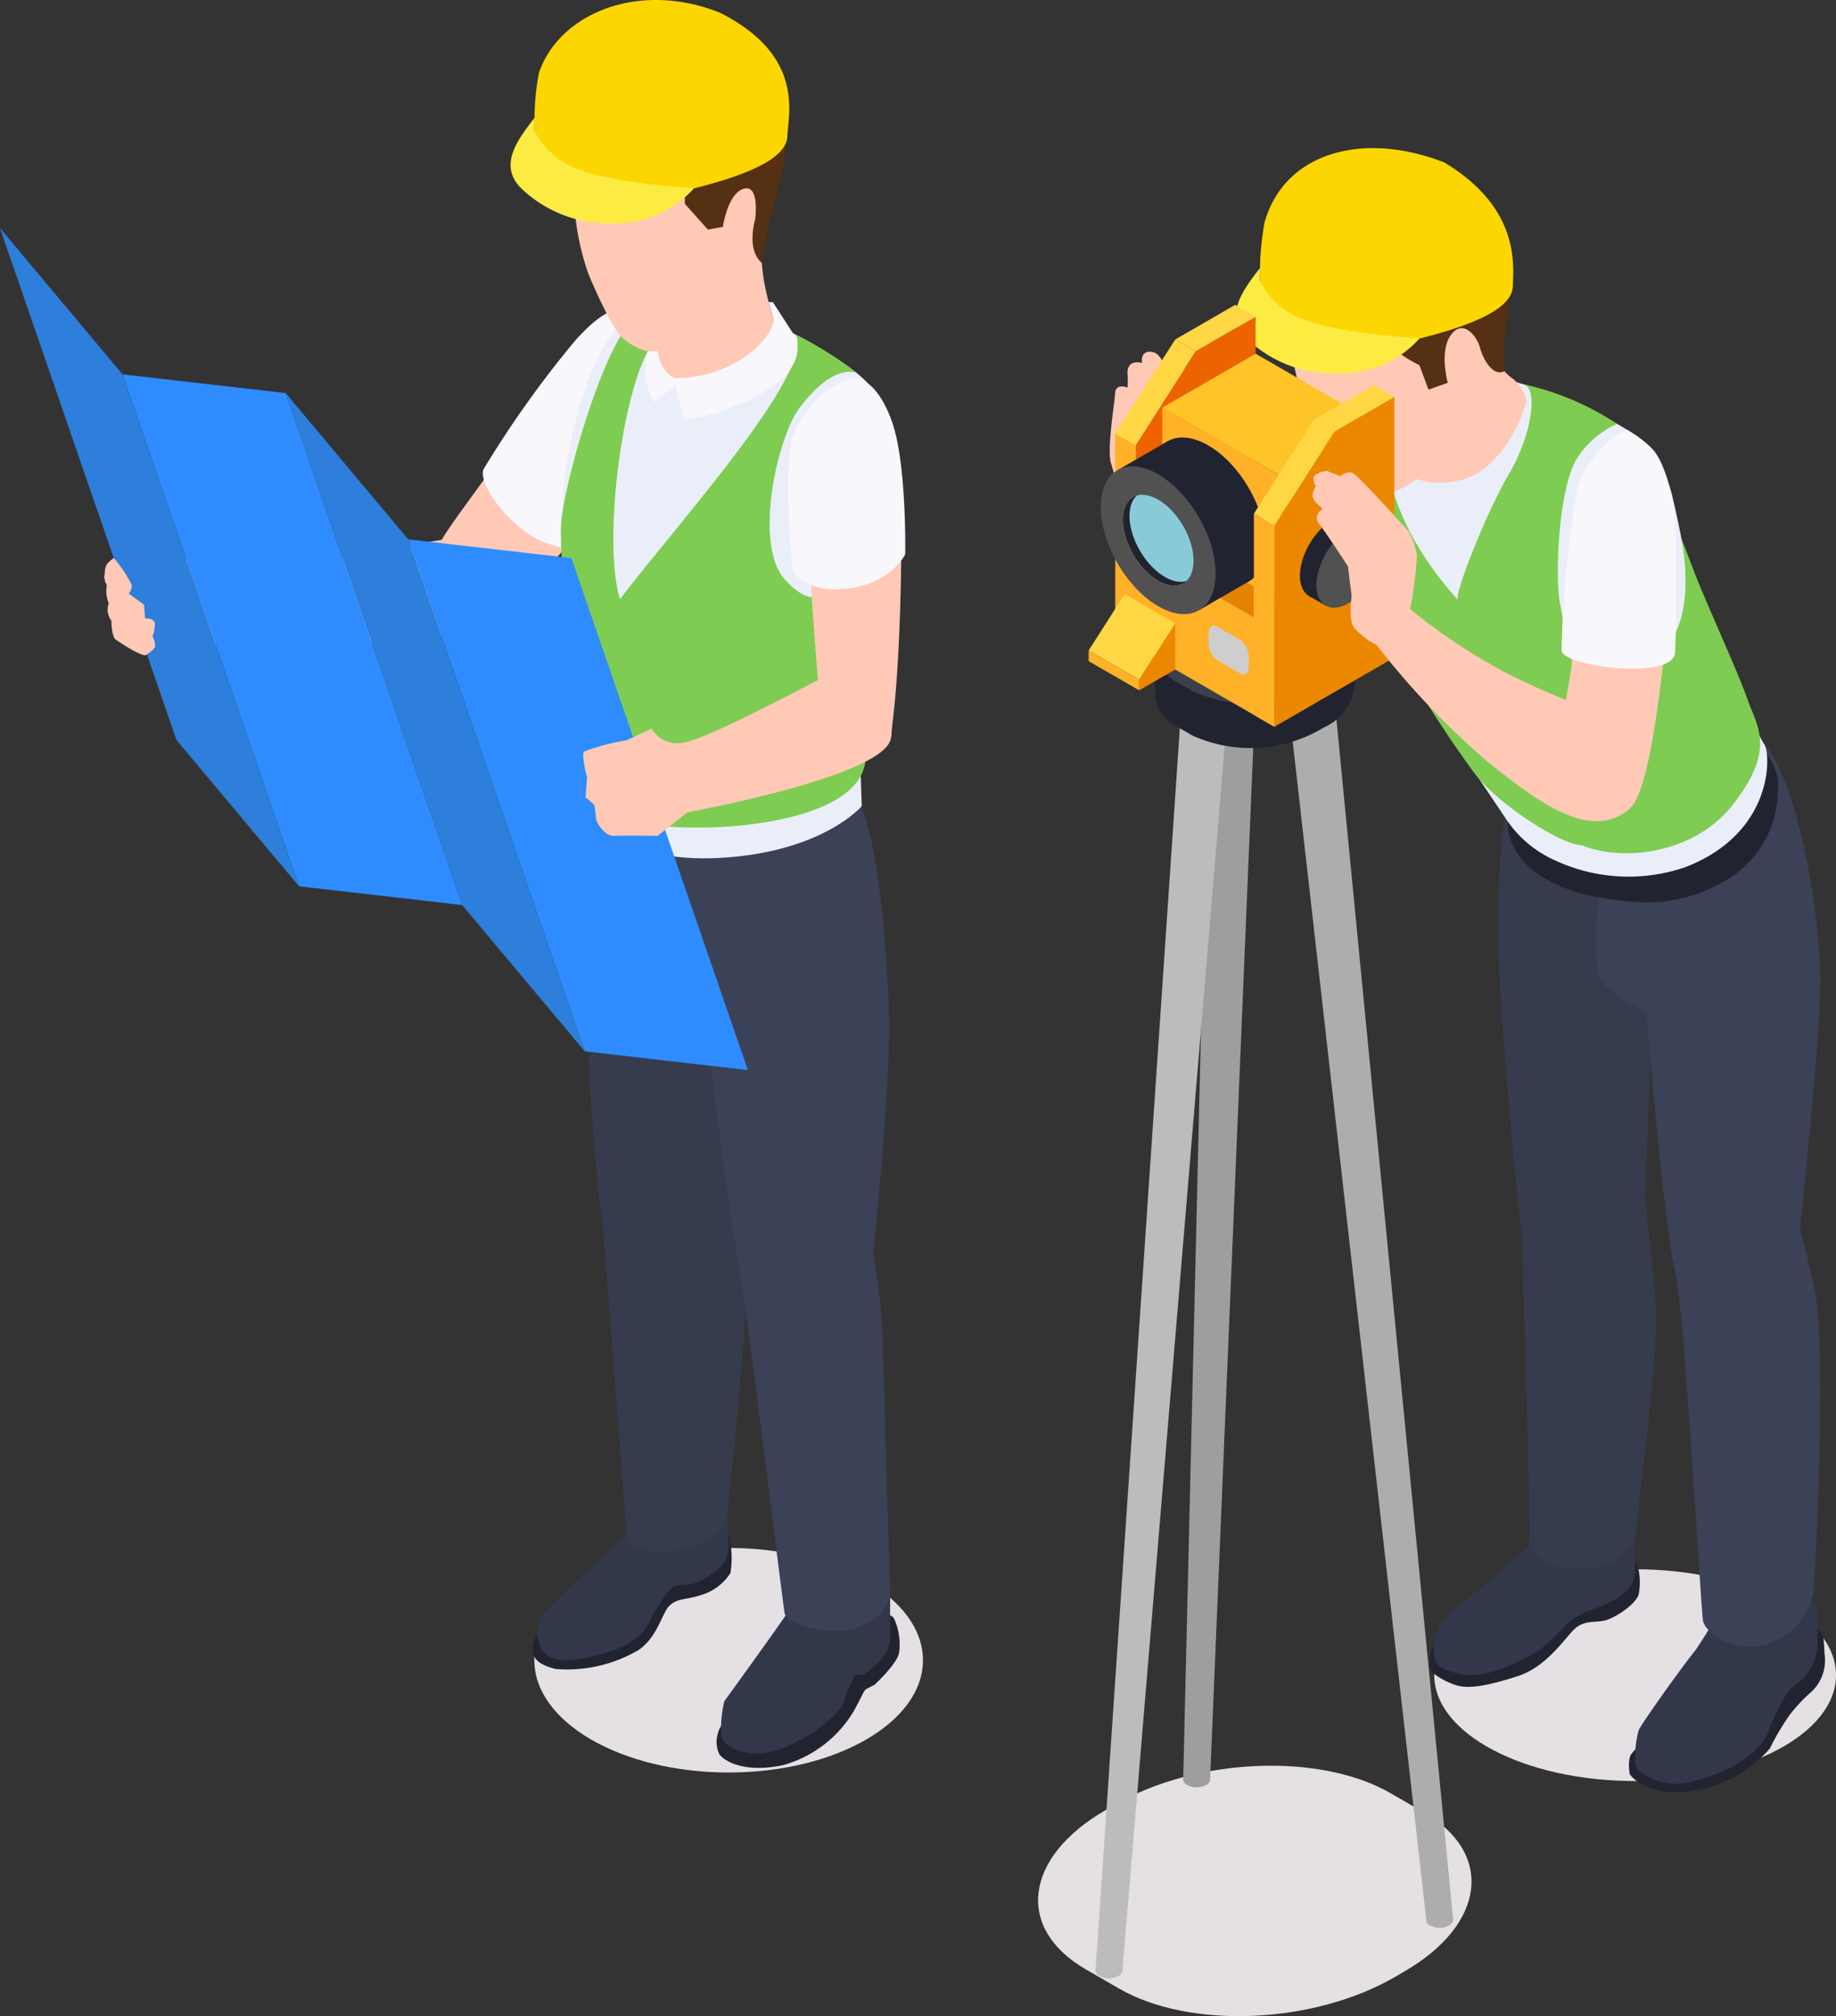 <svg xmlns="http://www.w3.org/2000/svg" xmlns:xlink="http://www.w3.org/1999/xlink" width="105" height="115.256" viewBox="0 0 105 115.256"><rect x="0" y="0" width="105" height="115.256" fill="#333333" stroke="none"/><defs><clipPath id="a"><rect width="105" height="115.256" fill="none"/></clipPath><clipPath id="b"><rect width="105" height="115.257" fill="none"/></clipPath><clipPath id="c"><rect width="22.976" height="12.105" fill="none"/></clipPath><clipPath id="d"><rect width="24.791" height="14.313" fill="none"/></clipPath><clipPath id="f"><rect width="22.224" height="12.835" fill="none"/></clipPath></defs><g clip-path="url(#a)"><g transform="translate(0 -0.001)"><g clip-path="url(#b)"><g transform="translate(82.024 89.711)" style="mix-blend-mode:multiply;isolation:isolate"><g clip-path="url(#c)"><path d="M84.106,72.911c0,3.342-5.143,6.053-11.489,6.053S61.13,76.253,61.13,72.911s5.143-6.053,11.487-6.053,11.489,2.71,11.489,6.053" transform="translate(-61.129 -66.858)" fill="#e5e0e4"/></g></g><g transform="translate(59.364 100.944)" style="mix-blend-mode:multiply;isolation:isolate"><g clip-path="url(#d)"><path d="M66.307,77.9l-1.9-1.1c-4.039-2.331-11.094-2.038-15.757.653l-.546.315c-4.663,2.692-5.17,6.765-1.131,9.1l1.905,1.1c4.039,2.332,11.093,2.04,15.757-.653L65.175,87c4.663-2.693,5.17-6.765,1.131-9.1" transform="translate(-44.242 -75.23)" fill="#e5e0e4"/></g></g></g></g><path d="M51.905,29.526,50.429,91.64h1.538l2.6-62.115Z" transform="translate(17.237 10.092)" fill="#9e9e9e"/><g transform="translate(0 -0.001)"><g clip-path="url(#b)"><path d="M53.8,29.18a2.083,2.083,0,0,0-1.881,0,.574.574,0,0,0,.007,1.087,2.076,2.076,0,0,0,1.88,0A.573.573,0,0,0,53.8,29.18" transform="translate(17.613 9.897)" fill="#998bc5"/><path d="M51.544,30.7l-4.851,71.46h1.538L54.2,30.7Z" transform="translate(15.96 10.494)" fill="#bcbcbc"/><path d="M52.576,30.354a2.079,2.079,0,0,0-1.881,0c-.518.3-.515.785.007,1.086a2.076,2.076,0,0,0,1.88,0,.573.573,0,0,0-.005-1.086" transform="translate(17.195 10.298)" fill="#998bc5"/><path d="M54.915,29.995,62.8,99.507h1.538L57.574,29.995Z" transform="translate(18.77 10.253)" fill="#adadad"/><path d="M57.181,29.649a2.083,2.083,0,0,0-1.881,0,.574.574,0,0,0,.008,1.087,2.079,2.079,0,0,0,1.881,0,.573.573,0,0,0-.008-1.086" transform="translate(18.77 10.057)" fill="#998bc5"/><path d="M57.795,19.848c-.757,1.31-4.641,6.211-5.336,7.835s-.755,4.774,0,5.279,1.681-.42,2.837-1.344a45.014,45.014,0,0,0,5.4-5.99c.181-.564-2.905-5.779-2.905-5.779" transform="translate(17.745 6.785)" fill="#ffc9b6"/><path d="M61.187,15.168c-3.109.533-6.258,8.074-6.637,8.777s3.367,4.987,4.813,3.937,4.291-7.938,4.291-7.938Z" transform="translate(18.637 5.185)" fill="#f8f7fb"/><path d="M71.073,65.863c1.276-.16.773.3,1.6.894a.54.54,0,0,1,.144.225,3.777,3.777,0,0,1,.083,1.566c-.031.545-1.264,1.386-1.862,1.563s-1.261-.03-1.84.526-1.586,2.159-3.262,2.692-2.776.747-3.524.5c-.612-.2-1.422-.667-1.445-.947a2.979,2.979,0,0,1,.051-1.031,1.592,1.592,0,0,1,.725-.827c1.709-1.2,9.326-5.159,9.326-5.159" transform="translate(20.834 22.502)" fill="#212430"/><path d="M74.206,71.434c-.278.447-4.194,4.518-4.648,5.132-.227.307-.086,1.137-.086,1.137s.776,1.193,3.149,1.016a7.335,7.335,0,0,0,4.863-2.48,14.368,14.368,0,0,1,1.135-1.924,9.509,9.509,0,0,1,1.263-1.338,2.449,2.449,0,0,0,.733-2.124c-.012-.361-.038-.684-.064-.943a.568.568,0,0,0-.7-.5l-2.311.576Z" transform="translate(23.731 23.721)" fill="#212430"/><path d="M67.146,65.521s-1.555,1.591-3.015,2.769a17.519,17.519,0,0,0-2.657,2.3,2.348,2.348,0,0,0-.36,1.221c-.046.969.1,1.315,1.516,1.648s3.513-.757,4.471-1.334a16.7,16.7,0,0,0,1.81-1.707,4.336,4.336,0,0,1,1.336-.66c.3-.193,2.376-.69,2.376-2.21,0-.551-.011-1.378-.032-1.691a.841.841,0,0,0-.925-.776Z" transform="translate(20.887 22.244)" fill="#33374a"/><path d="M74.642,69.014a28.469,28.469,0,0,1-1.5,2.468c-.814,1.005-3,4.071-3.243,4.562a5.648,5.648,0,0,0-.2,1.774.809.809,0,0,0,.319.651,3.454,3.454,0,0,0,3.007.5c2.776-.69,3.95-2.019,4.245-2.76A14.609,14.609,0,0,1,78.3,74.068c.36-.594.7-.612,1.092-1.091a3.145,3.145,0,0,0,.718-1.532c.038-.671.005-2.23-.024-2.442a12.237,12.237,0,0,0-1.662-2.135c-.126-.012-3.78,2.146-3.78,2.146" transform="translate(23.821 22.856)" fill="#33374a"/><path d="M64.392,33.8a51.581,51.581,0,0,0-.476,10.25c.131,3.772,1.094,14,1.291,15.137s4.31,2.029,5.178,1.609a6.239,6.239,0,0,0,1.793-1.96s.364-9.493.448-11.062.784-6.972.28-10-5.041-4.369-5.041-4.369Z" transform="translate(21.831 11.419)" fill="#363b4d"/><path d="M68.321,38.239c0,1.064-.672,6.149,0,7.185A6,6,0,0,0,70.9,47.116s1.036,13.218,1.793,15.318,4.228.981,4.9.224,1.99-2.092,1.99-2.092,1.21-11.074,1.267-14.855-1.24-12.094-3.509-14.165-9.017,6.693-9.017,6.693" transform="translate(23.25 10.675)" fill="#3b4157"/><path d="M78.472,31.544c1.46,1.566,1.281,2.5,1.26,2.973a5.972,5.972,0,0,1-2.4,4.653A8.752,8.752,0,0,1,71.987,40.8c-7.373-.348-7.682-3.948-7.659-4.231a6.692,6.692,0,0,1-.046-2.132c.237-.692,14.19-2.89,14.19-2.89" transform="translate(21.941 10.783)" fill="#212430"/><path d="M71.615,51.543a6.708,6.708,0,0,0-.161,4.3c.565,2.639,1.475,19.374,1.6,20.067s1.789,1.976,3.832,1.276a3.749,3.749,0,0,0,2.528-3.392c.035-.82.755-13.2.011-16.9a68.3,68.3,0,0,0-2.237-7.909Z" transform="translate(24.341 16.742)" fill="#3b4157"/><path d="M66.152,49.643a9.673,9.673,0,0,0-1.288,3.819c.011,1.194.515,16.625.431,17.6s1.558,1.96,3.573,1.6a2.813,2.813,0,0,0,2.6-2.572c0-.785,1.236-9.723,1.067-12.243s-.84-8.205-.84-8.205Z" transform="translate(22.171 16.969)" fill="#363b4d"/><path d="M76.826,44.148a9.976,9.976,0,0,1-7.266-.384A6.593,6.593,0,0,1,66.6,41.247s-4.974-7.329-6.4-9.933-2.478-6.973-3.108-9.158.672-3.738,1.175-4.578,4.58-1.932,7.478-1.512,7.872,2.627,9.33,4.182,1.962,8.779,2.843,10,3.136,6.292,3.521,6.838.586,5.118-4.612,7.066" transform="translate(19.456 5.46)" fill="#eaeef9"/><path d="M70.94,42.642c-1.183,0-4.918-2.418-6.192-4.184a65.282,65.282,0,0,1-5.473-8.907c-.8-1.931-2.391-8.883-2.123-9.994S59.87,16.6,59.87,16.6s-1.838,5.6,3.964,11.992c2.547,5.323,7.106,14.047,7.106,14.047" transform="translate(19.524 5.676)" fill="#7ecc51"/><path d="M65.91,16.375c.875.278.4,3.028-.857,5.147s-3.042,6.646-2.926,7.152,4.365,12.033,6.261,13.556,6.93,1.417,9.458-1.8,1.4-4.49.852-6.069-2.368-5.5-3.073-7.352l-.706-1.853s1.424,6.563-2.655,7.079-3.876-1.464-4.251-3.159-.087-7.187,1.063-8.648a5.233,5.233,0,0,1,2.172-1.794,15.847,15.847,0,0,0-5.338-2.26" transform="translate(21.233 5.598)" fill="#7ecc51"/><path d="M67.294,26.943a13.324,13.324,0,0,0-.193,1.865c-.038,1.053-.856,3.321-.125,5.253s2.284,4.279,3.49,3.05,1.8-7.986,2.148-10.584c-2.268.056-5.32.416-5.32.416" transform="translate(22.789 9.068)" fill="#ffc9b6"/><path d="M57.887,19.024a6.545,6.545,0,0,1,2.213,3.3s.992,1.4,3.568.863S67.61,18.866,67.5,18.5a2.38,2.38,0,0,0-.957-1.269,6.335,6.335,0,0,1-1.764-2.744,3.985,3.985,0,0,0-2.548-1.96Z" transform="translate(19.786 4.282)" fill="#ffc9b6"/><path d="M55.1,12.472a4.708,4.708,0,0,0-.2,1.09,18.928,18.928,0,0,0,1.174,6.578,28.089,28.089,0,0,0,3.071,3.9,1.973,1.973,0,0,0,2.084.279c.895-.448,4.508-2.659,3.864-4.284s-2.325-6.525-2.325-6.525-2.128-2.464-3.332-2.688S55.1,12.472,55.1,12.472" transform="translate(18.764 3.693)" fill="#ffc9b6"/><path d="M60.8,16.145a8.788,8.788,0,0,1,.4.887c.225.56,1.552,1.181,1.552,1.181l.523,1.4,1.1-.39s-.506-1.83.195-2.755,1.484.113,1.652.757.73,1.65,1.373,1.343c-.085-2.127.4-3.724.231-4.872A7.06,7.06,0,0,0,66,10a3.623,3.623,0,0,0-2.576-1.119s-1.554-1.877-4.844-.729-4.385,2.3-4.614,3.678a3.062,3.062,0,0,0,1.253,3.379,6.976,6.976,0,0,0,5.582.933" transform="translate(18.421 2.661)" fill="#553012"/><path d="M55.363,33.235a4.824,4.824,0,0,0-.608-4.57c-1.115-1.582-2.423-3.82-2.5-4.761a11.412,11.412,0,0,1,.959-3.3l-.085-3.136s-1.057-.268-1.091-.059a14.3,14.3,0,0,1-.609-1.915s-.072-.227-.534-.231-.4.777-.4.777-.2-.891-.7-1.025-.726.189-.644.615c-.768-.189-.86.353-.832.606a6.935,6.935,0,0,1,0,.8s-.679-.27-.71.3-.5,3.338-.224,4.07a16.82,16.82,0,0,0,.971,2.619,6.044,6.044,0,0,1,.525.786A16.558,16.558,0,0,0,50.2,30.048c1.2,2.737,1.408,4.525,4.259,4.75.967.039.908-1.563.908-1.563" transform="translate(16.167 5.122)" fill="#ffc9b6"/><path d="M51.229,20c.323-.215.284-1.954.284-1.954a3.544,3.544,0,0,1,.168-1.7c.317-.5.776-.193.8.193a23.948,23.948,0,0,1,.262,3.9c-.173.576-.933,2.248-1.037,2.689s-.8.459-1.455.314-.357-2.076-.129-2.725,1.1-.71,1.1-.71" transform="translate(17.04 5.498)" fill="#ffc9b6"/><path d="M70.276,18.3a5.684,5.684,0,0,0-2.87,3.589,62.523,62.523,0,0,0-.851,9.042c0,.892,6.306,1.739,6.488.148.039-.335.244-7.706-.2-9.114a11.092,11.092,0,0,0-1.064-2.513A6.221,6.221,0,0,0,70.276,18.3" transform="translate(22.749 6.256)" fill="#f8f7fb"/><path d="M64.273,7.14c-4.719-1.852-9.2-.556-10.312,3.434a17.052,17.052,0,0,0-.259,2.59,8.022,8.022,0,0,0,.044,1.2c.134.809,1.589,3.087,8.673,2.935,3.638-.88,5.705-1.853,5.744-3.09s.413-4.459-3.891-7.063" transform="translate(18.354 2.158)" fill="#fcd600"/><path d="M54.05,11.419c-.951,1.237-2.044,2.653-.837,3.957a7.187,7.187,0,0,0,5.428,2.066,6.026,6.026,0,0,0,4.538-2s-4.68-.282-6.634-1.086a4.487,4.487,0,0,1-2.5-2.2Z" transform="translate(18.006 3.904)" fill="#fcec42"/><path d="M51.741,75.617a1.2,1.2,0,0,0-1.088,0c-.3.172-.3.454,0,.627a1.2,1.2,0,0,0,1.088,0c.3-.173.3-.454,0-.628" transform="translate(17.237 25.802)" fill="#9e9e9e"/><path d="M62.1,81.6a1.205,1.205,0,0,0-1.088,0,.331.331,0,0,0,0,.628,1.2,1.2,0,0,0,1.088,0c.3-.173.3-.454,0-.628" transform="translate(20.778 27.847)" fill="#adadad"/><path d="M48,83.756a1.2,1.2,0,0,0-1.087,0c-.3.172-.3.454,0,.627a1.2,1.2,0,0,0,1.088,0c.3-.173.3-.454,0-.628" transform="translate(15.96 28.584)" fill="#bcbcbc"/><path d="M60.633,27.46l-2.384.1a8.193,8.193,0,0,0-6.716.284l-2.3.1v2.6a2.17,2.17,0,0,0,1.253,1.777l.876.506a8.056,8.056,0,0,0,7.247-.3l.251-.145a2.96,2.96,0,0,0,1.773-2.388h0Z" transform="translate(16.828 9.219)" fill="#212430"/><path d="M51.361,30.935l-.876-.506c-1.857-1.072-1.625-2.945.521-4.184l.251-.145a8.056,8.056,0,0,1,7.247-.3l.876.506c1.857,1.072,1.625,2.945-.521,4.184l-.251.145a8.056,8.056,0,0,1-7.247.3" transform="translate(16.827 8.572)" fill="#3d404a"/><path d="M48.4,20.849v8.923l6.863-3.962V13.493l-3.431,1.981Z" transform="translate(16.544 4.613)" fill="#ec6300"/><path d="M52.2,26.585l-3.8-2.193,6.863-3.962L60.3,23.338l1.727,1L55.166,28.3Z" transform="translate(16.544 6.984)" fill="#e38300"/><path d="M49.539,18.153l5.338-3.082,5.037,2.909,1.727,1L56.3,22.059Z" transform="translate(16.933 5.152)" fill="#ffc427"/><path d="M48.7,19.147v5.915l6.764,3.906V23.052l1.17.676V35.235l-9.1-5.257V18.471Z" transform="translate(16.246 6.314)" fill="#ffb127"/><path d="M48.554,29.775v.612L50.611,29.2V26.555Z" transform="translate(16.596 9.077)" fill="#ec8800"/><path d="M49.291,30.2l2.057-3.22-2.89-1.669L46.4,28.533Z" transform="translate(15.86 8.652)" fill="#ffd745"/><path d="M49.291,29.38v.612L46.4,28.324v-.612Z" transform="translate(15.86 9.473)" fill="#ffb127"/><path d="M52.017,28.637l1.291.745c.28.162.507-.009.507-.384v-.561a1.215,1.215,0,0,0-.507-.97l-1.291-.746c-.28-.161-.507.011-.507.385v.561a1.215,1.215,0,0,0,.507.97" transform="translate(17.606 9.114)" fill="#cecece"/><path d="M56.3,21.273v7.191l-6.764-3.9V17.368Z" transform="translate(16.933 5.937)" fill="#ffb127"/><path d="M50.01,24.185c1.283,2.213,3.363,3.414,4.645,2.682s1.283-3.118,0-5.331-3.363-3.414-4.645-2.682-1.283,3.118,0,5.331" transform="translate(16.765 6.372)" fill="#212430"/><path d="M47.632,20.452,50.494,18.8l4.645,8.012-2.862,1.653Z" transform="translate(16.281 6.427)" fill="#212430"/><path d="M51.309,22.863c.79,1.363.79,2.833,0,3.283s-2.072-.29-2.861-1.652-.79-2.833,0-3.283,2.07.288,2.861,1.652" transform="translate(16.357 7.206)" fill="#212430"/><path d="M51.594,22.7c.79,1.363.79,2.833,0,3.283s-2.07-.29-2.861-1.652-.79-2.831,0-3.283,2.07.29,2.861,1.652" transform="translate(16.455 7.149)" fill="#88cad8"/><path d="M47.877,25.417c1.283,2.213,3.363,3.414,4.645,2.682s1.283-3.118,0-5.331-3.363-3.414-4.645-2.682-1.283,3.118,0,5.331m.892-3.792c.79-.451,2.07.288,2.861,1.652s.79,2.833,0,3.283-2.07-.29-2.861-1.652-.79-2.833,0-3.283" transform="translate(16.036 6.793)" fill="#515151"/><path d="M54.315,24.263V35.77l6.863-3.964v-14.9l-3.431,1.981Z" transform="translate(18.565 5.78)" fill="#ec8800"/><path d="M51.257,15.646l-1.17-.675,3.432-1.982,1.169.675Z" transform="translate(17.12 4.44)" fill="#ffd745"/><path d="M60.6,17.079,57.17,19.061,56,18.384,59.432,16.4Z" transform="translate(19.141 5.607)" fill="#ffd745"/><path d="M54.613,23.93l3.432-5.375-1.171-.675-3.431,5.374Z" transform="translate(18.267 6.112)" fill="#ffd745"/><path d="M54.613,22.561V34.068l-1.17-.676V21.885Z" transform="translate(18.267 7.481)" fill="#ffb127"/><path d="M48.7,20.516l3.432-5.375-1.17-.675L47.53,19.84Z" transform="translate(16.246 4.945)" fill="#ffd745"/><path d="M58.533,22.1c-.715-.408-1.876.262-2.591,1.5s-.717,2.566,0,2.973,1.876-.262,2.591-1.5.715-2.566,0-2.973" transform="translate(18.938 7.513)" fill="#212430"/><path d="M59.339,22.611l-.942-.545L55.8,26.537l.943.543Z" transform="translate(19.074 7.543)" fill="#212430"/><path d="M59.236,22.5c-.715-.408-1.876.262-2.591,1.5s-.715,2.566,0,2.973,1.876-.262,2.591-1.5.715-2.566,0-2.973" transform="translate(19.178 7.652)" fill="#515151"/><path d="M73.819,36.583s-.429-2.29-1.421-2.693A42.251,42.251,0,0,1,67,31.6a33.09,33.09,0,0,1-5.473-3.634,23.01,23.01,0,0,0,.386-3.083,4.086,4.086,0,0,0-.482-1.37s-2.791-3.1-3.161-3.306-.726.169-.726.169l-.776-.313s-.816.09-.773.467.15.39.15.39a.988.988,0,0,0-.2.62c.059.272.566.684.566.684s-.565.39-.2.853,1.658,2.447,1.658,2.447.166,1.4.2,1.586-.211,1.424.156,1.927a4.513,4.513,0,0,0,1.279.978,45.773,45.773,0,0,0,6.3,6.634c3.226,2.608,6.045,4.555,8.182,2.721.471-.978-.275-2.787-.275-2.787" transform="translate(19.122 6.858)" fill="#ffc9b6"/><g transform="translate(30.554 88.493)" style="mix-blend-mode:multiply;isolation:isolate"><g clip-path="url(#f)"><path d="M45,72.368c0,3.545-4.975,6.418-11.111,6.418s-11.113-2.873-11.113-6.418,4.975-6.418,11.113-6.418S45,68.823,45,72.368" transform="translate(-22.771 -65.95)" fill="#e5e0e4"/></g></g><path d="M23.2,18.269c-.91,1.909-4.347,5.972-4.578,6.93s1.736,4.643,2.96,4.044,6.521-6.074,6.591-7.383S23.2,18.269,23.2,18.269" transform="translate(6.358 6.245)" fill="#ffc9b6"/><path d="M30.779,13.222c-2.619-.8-3.953.813-4.8,1.665a59.584,59.584,0,0,0-5.367,7.506c-.315.925,1.679,3.475,3.443,4.148s2.374.389,3.341-.2S30.779,16.7,30.779,16.7Z" transform="translate(7.033 4.446)" fill="#f8f7fb"/><path d="M31.533,64.569a2.029,2.029,0,0,1,2.351.975,5.54,5.54,0,0,1,.131,2.339,3,3,0,0,1-1.705,1.265c-.966.294-1.238.168-1.722.545S29.9,71.5,28.769,72.278a8.075,8.075,0,0,1-4.755,1.09c-1.051-.272-1.362-.627-1.306-1.334s1.483-2.061,1.881-2.312,6.944-5.153,6.944-5.153" transform="translate(7.759 22.044)" fill="#212430"/><path d="M32.714,72.945c-.126.189-1.954,1.841-2.1,2.638a1.587,1.587,0,0,0,.063,1.138c.063.209,1.146,1.217,3.694.659a6.835,6.835,0,0,0,3.982-3.028c.525-.925.589-1.226.755-1.315s.46-.238.46-.238,1.351-1.242,1.414-1.873a3.54,3.54,0,0,0-.294-1.917c-.274-.441-.937-.04-1.336.107s-6.639,3.83-6.639,3.83" transform="translate(10.442 23.519)" fill="#212430"/><path d="M28.772,64.964l-1.281,1.491s-3.98,3.529-4.3,4.054a1.777,1.777,0,0,0-.215,1.508c.126.672.707,1.334,2.527.975,4.052-.8,3.65-2.243,4.28-2.957.18-.2.466-.879.971-1.161.239-.133.847-.056,1.124-.176,1.189-.509,1.95-1.122,1.951-2.01,0-1.4-.085-2.858-.085-2.858Z" transform="translate(7.831 21.818)" fill="#33374a"/><path d="M36.168,66.316s-1,2.23-1.268,2.744-3.973,5.609-3.973,5.609a6.758,6.758,0,0,0-.177,2.01c.145.573,1.307,1.17,2.677.919s3.713-1.661,4.306-2.815a8.246,8.246,0,0,1,.663-1.594c.114-.148.393.06.547-.055.8-.605,1.471-1.165,1.471-2.227,0-.8-.015-2.175,0-2.7a7.639,7.639,0,0,0-1.059-2.139Z" transform="translate(10.498 22.583)" fill="#33374a"/><path d="M26.186,32.963c-.085-.056.276-4.7-.535-1.146s-.945,4.859-.777,11.156c.161,6.05.734,16.256,1.35,17.292s3.168,2.35,4.26,1.845,2.931-2.617,2.987-3.569,1.676-22.638-.62-24.57-6.665-1.008-6.665-1.008" transform="translate(8.48 10.418)" fill="#363b4d"/><path d="M26.678,51.505s-1.221-.667-.978,2.08S27.011,70.82,27.073,71.24s1.051,1.28,3.446.671S32.808,70,32.808,70s1.328-11.67,1.138-15.03-.368-6.493-.368-6.493Z" transform="translate(8.774 16.571)" fill="#363b4d"/><path d="M28.221,35.679s0,.048-.009.137c-.066.907-.428,6.06-.326,7.844.111,1.96,2.659,2.465,2.8,2.689S32.406,61.3,33.163,62.53s2.324,1.092,3.5.84,3.656-1.833,3.714-2.59,1.077-10.09.929-14.4-.708-10.726-2.08-12.659-11.005,1.96-11.005,1.96" transform="translate(9.525 11.342)" fill="#3b4157"/><path d="M32.4,51.486c0,.462-1.124,2.288-.794,4.07s2.359,18.352,2.484,19.071,2.633,1.268,3.914.9c1.629-.468,2.166-1.552,2.123-2.162s-.348-11.831-.441-14.514a31.71,31.71,0,0,0-1-6.836Z" transform="translate(10.782 17.599)" fill="#3b4157"/><path d="M35.693,13.734c2.47.938,5.428,2.951,5.834,3.62.668,1.1-.5,21.547-.5,21.547l.085,2.521s-2.206,2.625-8.087,2.961-7.5-2.541-7.644-3.024-1.444-13.354-1.471-15.354c-.062-4.707,1.6-10.266,3.152-11.816s6.446.643,6.446.643Z" transform="translate(8.172 4.661)" fill="#eaeef9"/><path d="M27.28,30c-1.025-3.47.211-12.272,1.819-14.53a10.994,10.994,0,0,1,2.833-2.987,4.864,4.864,0,0,0-3.944,1.555c-1.828,1.877-3.976,9.678-4.075,11.738s.675,9.779.933,12.7c.476,2.286-.227,2.375,2.721,3.812C31.588,34.612,27.28,30,27.28,30" transform="translate(8.171 4.259)" fill="#7ecc51"/><path d="M36.489,14.262c1.045,2.154-6.737,10.773-10.069,15.121.172,4.462.114,11.073.287,12.291s13.171,1.472,13.753-3.008.53-10.355-.772-10.163-1.954,1.789-3.811-.225-.44-8.237.861-9.9,2.336-2.142,3.179-1.962a19.913,19.913,0,0,0-3.43-2.15" transform="translate(9.03 4.875)" fill="#7ecc51"/><path d="M27.275,14.047A14.37,14.37,0,0,1,28.3,18.038s-.441,1.974,2.143,1.617,3.9-.993,4.585-2.335c.309-.6-.322-1.656-.679-3.734a22.9,22.9,0,0,1-.168-4.663L32.631,6.969s-2.92-.441-3.781.861-1.575,6.217-1.575,6.217" transform="translate(9.323 2.358)" fill="#ffc9b6"/><path d="M28.233,14.151a3.476,3.476,0,0,0-.191,4.007c.376-.3,1.173-1,1.173-1l.027-.378s-1.3-.361-1.009-2.63" transform="translate(9.397 4.838)" fill="#f8f7fb"/><path d="M32.479,10.2c.072.945.895,4.836.715,5.907-.136.8-2.364,2.027-3.47,2.59a1.663,1.663,0,0,1-1.373.066,3.775,3.775,0,0,1-1.029-.6c-.735-.629-2-3.71-2-3.71a14.649,14.649,0,0,1-.8-3.871c-.211-2.415-.252-3.7.168-4.411s4.726-3,6.09-2.563S32.479,10.2,32.479,10.2" transform="translate(8.331 1.212)" fill="#ffc9b6"/><path d="M27.808,9.681c2.109.284,3.56.364,3.56.364l.016,1.005L32.7,12.522l.855-.157s.271-1.923,1.2-2.182.643,1.766.643,1.766-.514,1.712.377,2.469c.546-3.564,1.66-5.72,1.3-7.883s-2.847-2.794-2.847-2.794-1.088-1.787-4.549-1.959C27,1.65,26.848,2.794,24.549,3.857c-1.3.6-2.194,2.663-1.566,3.512a4.886,4.886,0,0,0,1.935,1.378,10.014,10.014,0,0,0,2.89.934" transform="translate(7.786 0.606)" fill="#553012"/><path d="M25.788,25.858a5.024,5.024,0,0,0-1.528-2.9c-.341-.082-12.312,2.292-12.691,2.292s-1.029-.714-1.828-.988a23.224,23.224,0,0,0-2.625-.566l-2.058.5s-.652.609-.609.988a1.33,1.33,0,0,0,.314.672,20.93,20.93,0,0,0,1.218,2.689,10.522,10.522,0,0,0,3.886.651,4.827,4.827,0,0,0,1.891-.526s11.362.9,14.324-1c.315-.553-.294-1.813-.294-1.813" transform="translate(1.52 7.847)" fill="#ffc9b6"/><path d="M6.66,24.292c-.063-.064-.6-.69-.855-.625s.161,1.4.161,1.4l1.177.651,1.218-.231a2.277,2.277,0,0,0,.84,1.471c.692.42,1.974-.42,1.806-.988a10.054,10.054,0,0,0-.519-1.28,15.542,15.542,0,0,0-1.518-.611,7.983,7.983,0,0,0-2.311.212" transform="translate(1.956 8.089)" fill="#ffc9b6"/><path d="M36.63,23.136c-.313.066-1.84.258-2.044.845s.5,8.266.574,9.421,3.974.918,3.974.918.064-.526.2-1.782c.356-3.38.436-9.229.382-9.355a18.462,18.462,0,0,0-3.083-.047" transform="translate(11.809 7.894)" fill="#ffc9b6"/><path d="M37.5,16.111c-1.791.157-3.028,2.036-3.557,3.085-.66,1.312-.2,7.553-.039,8.079a3.238,3.238,0,0,0,2.47.9c2.995-.046,3.911-1.993,3.911-1.993s.1-5.143-.754-7.576-2.031-2.5-2.031-2.5" transform="translate(11.483 5.507)" fill="#f8f7fb"/><path d="M27.493,52.247l9.33,1.071L26.729,24.05,17.4,22.98Z" transform="translate(5.947 7.855)" fill="#2e8cff"/><path d="M22.269,46.015l7.008,8.362L19.185,25.11l-7.008-8.362Z" transform="translate(4.162 5.725)" fill="#2e7edb"/><path d="M15.317,45.217l9.33,1.071L14.553,17.02,5.224,15.95Z" transform="translate(1.785 5.452)" fill="#2e8cff"/><path d="M10.093,38.985,17.1,47.347,7.008,18.08,0,9.717Z" transform="translate(0 3.322)" fill="#2e7edb"/><path d="M34.409,13.9c-.064,1.009-2.16,3.282-5.606,3.324l-.027.378.514,1.989a11.929,11.929,0,0,0,5.119-1.93c2.148-1.6,1.11-3,1.11-3l-1.154-1.787h-.239Z" transform="translate(9.836 4.399)" fill="#f8f7fb"/><path d="M6.776,27.233s.568-.06.554.344a2.065,2.065,0,0,1-.134.68,1.069,1.069,0,0,1,.148.564c-.044.227-.549.509-.549.509s-.27.086-1.693-.884c-.259-.176-.258-1.092-.258-1.092a1.06,1.06,0,0,1-.215-.58,1.193,1.193,0,0,1,.067-.419,1.675,1.675,0,0,1-.136-.84c.07-.39-.048-.31-.048-.31s-.172-.836.127-1.134a2.491,2.491,0,0,1,.338-.3,7.121,7.121,0,0,1,1.036,1.554.687.687,0,0,1-.178.479l.879.643Z" transform="translate(1.526 8.127)" fill="#ffc9b6"/><path d="M41.991,29.484a5.863,5.863,0,0,0-2.184-1.12s-7.9,4.284-9.269,4.4a1.652,1.652,0,0,1-1.764-.812l-1.428.672a12.4,12.4,0,0,0-2.437.644c-.176.221.168,1.484.168,1.484l-.087,1.13.507.437.106.871s.392.931,1.04.9,2.468,0,2.468,0l1.708-1.35s10.286-1.86,11.518-3.931c.353-.507,0-2.154,0-2.154Z" transform="translate(8.497 9.696)" fill="#ffc9b6"/><path d="M33.354.711C28.635-1.14,24.174.839,23.042,4.144a13.915,13.915,0,0,0-.259,2.591,8.022,8.022,0,0,0,.044,1.2c.134.809,1.589,3.087,8.673,2.935,3.638-.88,5.705-1.854,5.744-3.09S38.275,3.165,33.354.711" transform="translate(7.786 0.001)" fill="#fcd600"/><path d="M23.131,5.019c-.951,1.238-2.044,2.653-.836,3.957a7.183,7.183,0,0,0,5.426,2.066,6.026,6.026,0,0,0,4.538-2s-4.68-.282-6.634-1.086a4.487,4.487,0,0,1-2.5-2.2Z" transform="translate(7.438 1.716)" fill="#fcec42"/></g></g></g></svg>